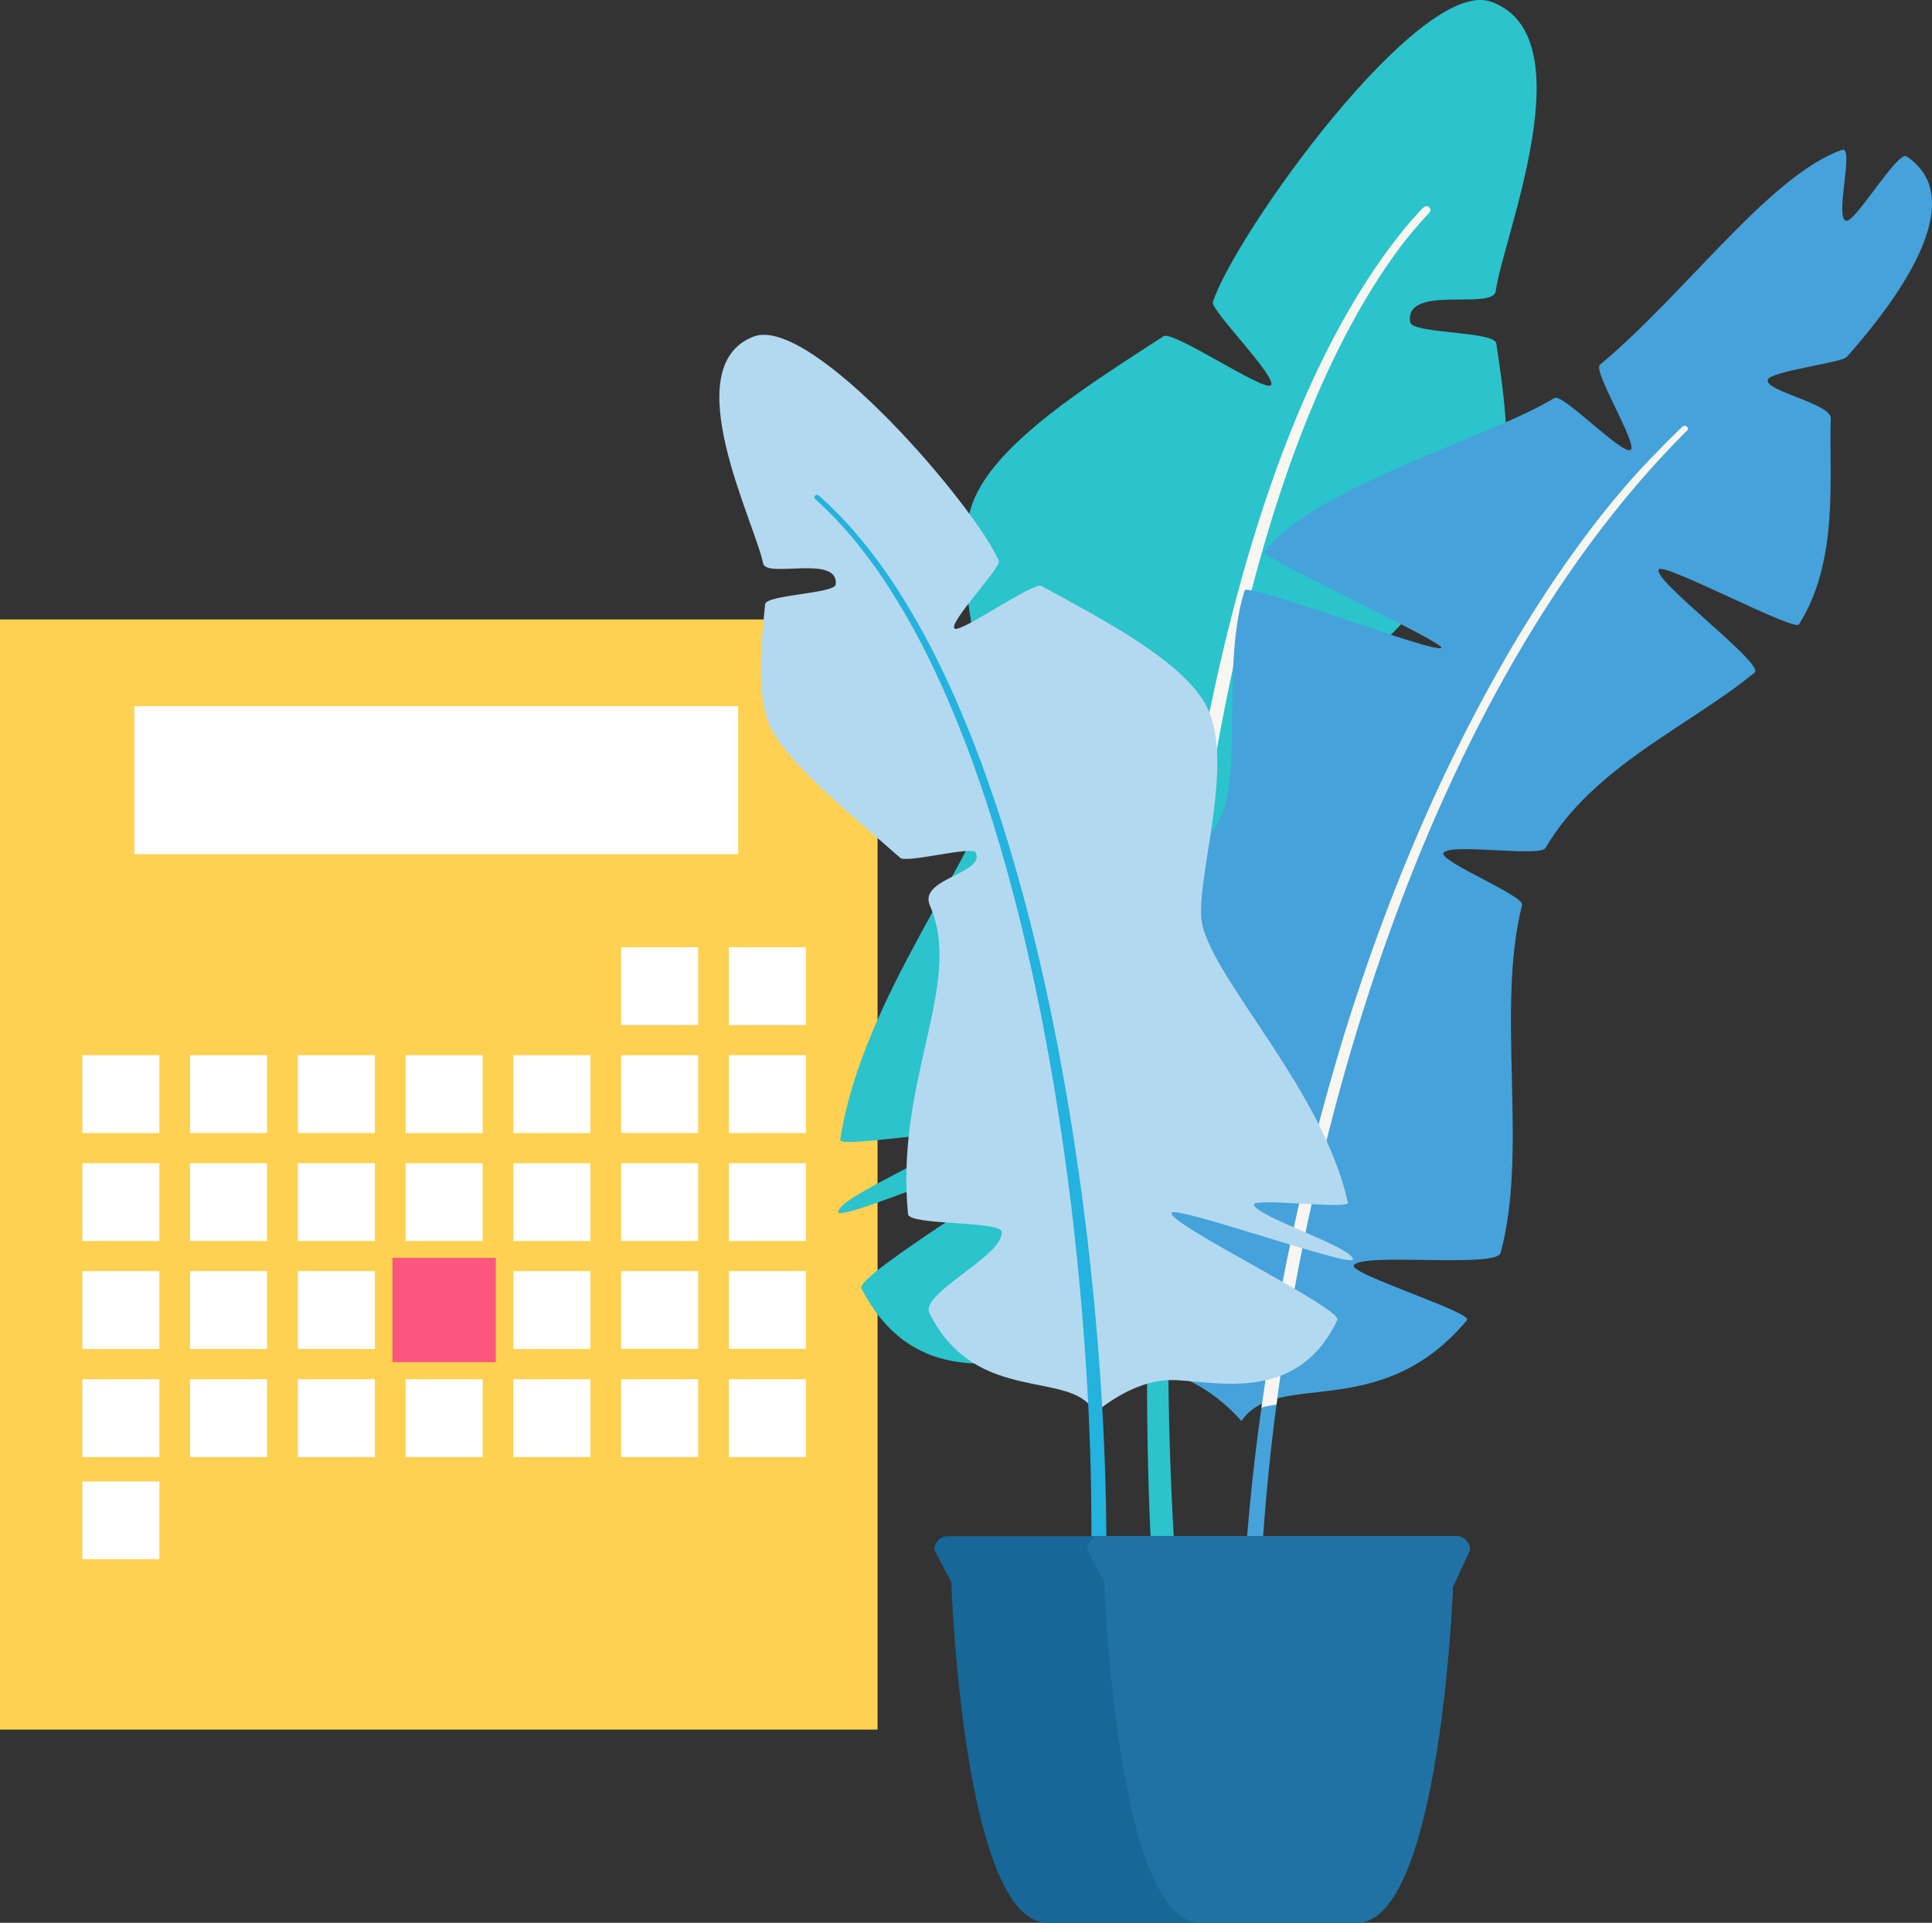 <svg xmlns="http://www.w3.org/2000/svg" width="206.234" height="205.306"><rect width="100%" height="100%" fill="#333333" stroke="none"/><g data-name="Group 1849"><g data-name="Group 1819"><path data-name="Rectangle 1479" fill="#fed152" d="M0 66.145h93.677v118.531H0z"/></g><path data-name="Rectangle 1480" fill="#fff" d="M14.335 75.397h64.463V91.2H14.335z"/><g data-name="Group 1820" fill="#fff"><path data-name="Rectangle 1481" d="M66.303 101.141h8.223v8.306h-8.223z"/><path data-name="Rectangle 1482" d="M77.806 101.141h8.223v8.306h-8.223z"/></g><g data-name="Group 1826" fill="#fff"><g data-name="Group 1821"><path data-name="Rectangle 1483" d="M9.664 113.557h6.471v6.536H9.664z"/><path data-name="Path 2602" d="M15.259 114.441v4.768h-4.72v-4.768Zm1.752-1.769H8.788v8.306h8.223v-8.306Z"/></g><g data-name="Group 1822"><path data-name="Rectangle 1484" d="M21.167 113.557h6.471v6.536h-6.471z"/><path data-name="Path 2603" d="M26.762 114.441v4.768h-4.72v-4.768Zm1.751-1.769h-8.225v8.306h8.222v-8.306Z"/></g><g data-name="Group 1823"><path data-name="Rectangle 1485" d="M32.67 113.557h6.471v6.536H32.67z"/><path data-name="Path 2604" d="M38.265 114.441v4.768h-4.72v-4.768Zm1.751-1.769h-8.222v8.306h8.222v-8.306Z"/></g><g data-name="Group 1824"><path data-name="Rectangle 1486" d="M44.173 113.557h6.471v6.536h-6.471z"/><path data-name="Path 2605" d="M49.769 114.441v4.768H45.05v-4.768Zm1.751-1.769h-8.223v8.306h8.223v-8.306Z"/></g><g data-name="Group 1825"><path data-name="Rectangle 1487" d="M55.676 113.557h6.471v6.536h-6.471z"/><path data-name="Path 2606" d="M61.271 114.441v4.768h-4.724v-4.768Zm1.752-1.769H54.8v8.306h8.223v-8.306Z"/></g><path data-name="Rectangle 1488" d="M66.303 112.672h8.223v8.306h-8.223z"/><path data-name="Rectangle 1489" d="M77.806 112.672h8.223v8.306h-8.223z"/></g><g data-name="Group 1832" fill="#fff"><g data-name="Group 1827"><path data-name="Rectangle 1490" d="M9.664 125.088h6.471v6.536H9.664z"/><path data-name="Path 2607" d="M15.259 125.973v4.768h-4.72v-4.768Zm1.752-1.769H8.788v8.306h8.223v-8.306Z"/></g><g data-name="Group 1828"><path data-name="Rectangle 1491" d="M21.167 125.088h6.471v6.536h-6.471z"/><path data-name="Path 2608" d="M26.762 125.973v4.768h-4.72v-4.768Zm1.751-1.769h-8.225v8.306h8.222v-8.306Z"/></g><g data-name="Group 1829"><path data-name="Rectangle 1492" d="M32.67 125.088h6.471v6.536H32.67z"/><path data-name="Path 2609" d="M38.265 125.973v4.768h-4.72v-4.768Zm1.751-1.769h-8.222v8.306h8.222v-8.306Z"/></g><g data-name="Group 1830"><path data-name="Rectangle 1493" d="M44.173 125.088h6.471v6.536h-6.471z"/><path data-name="Path 2610" d="M49.769 125.973v4.768H45.05v-4.768Zm1.751-1.769h-8.223v8.306h8.223v-8.306Z"/></g><g data-name="Group 1831"><path data-name="Rectangle 1494" d="M55.676 125.088h6.471v6.536h-6.471z"/><path data-name="Path 2611" d="M61.271 125.973v4.768h-4.724v-4.768Zm1.752-1.769H54.8v8.306h8.223v-8.306Z"/></g><path data-name="Rectangle 1495" d="M66.303 124.204h8.223v8.306h-8.223z"/><path data-name="Rectangle 1496" d="M77.806 124.204h8.223v8.306h-8.223z"/></g><g data-name="Group 1837"><g data-name="Group 1833" fill="#fff"><path data-name="Rectangle 1497" d="M9.664 136.607h6.471v6.537H9.664z"/><path data-name="Path 2612" d="M15.259 137.495v4.767h-4.72v-4.767Zm1.752-1.769H8.788v8.306h8.223v-8.306Z"/></g><g data-name="Group 1834" fill="#fff"><path data-name="Rectangle 1498" d="M21.167 136.607h6.471v6.537h-6.471z"/><path data-name="Path 2613" d="M26.762 137.495v4.767h-4.72v-4.767Zm1.751-1.769h-8.225v8.306h8.222v-8.306Z"/></g><g data-name="Group 1835" fill="#fff"><path data-name="Rectangle 1499" d="M32.67 136.607h6.471v6.537H32.67z"/><path data-name="Path 2614" d="M38.265 137.495v4.767h-4.72v-4.767Zm1.751-1.769h-8.222v8.306h8.222v-8.306Z"/></g><path data-name="Rectangle 1500" fill="#fb577e" d="M41.893 134.304h11.031v11.143H41.893z"/><g data-name="Group 1836" fill="#fff"><path data-name="Rectangle 1501" d="M55.676 136.607h6.471v6.537h-6.471z"/><path data-name="Path 2615" d="M61.271 137.495v4.767h-4.724v-4.767Zm1.752-1.769H54.8v8.306h8.223v-8.306Z"/></g><path data-name="Rectangle 1502" fill="#fff" d="M66.303 135.722h8.223v8.306h-8.223z"/><path data-name="Rectangle 1503" fill="#fff" d="M77.806 135.722h8.223v8.306h-8.223z"/></g><g data-name="Group 1843" fill="#fff"><g data-name="Group 1838"><path data-name="Rectangle 1504" d="M9.664 148.152h6.471v6.536H9.664z"/><path data-name="Path 2616" d="M15.259 149.036v4.767h-4.72v-4.767Zm1.752-1.769H8.788v8.306h8.223v-8.306Z"/></g><g data-name="Group 1839"><path data-name="Rectangle 1505" d="M21.167 148.152h6.471v6.536h-6.471z"/><path data-name="Path 2617" d="M26.762 149.036v4.767h-4.72v-4.767Zm1.751-1.769h-8.225v8.306h8.222v-8.306Z"/></g><g data-name="Group 1840"><path data-name="Rectangle 1506" d="M32.67 148.152h6.471v6.536H32.67z"/><path data-name="Path 2618" d="M38.265 149.036v4.767h-4.72v-4.767Zm1.751-1.769h-8.222v8.306h8.222v-8.306Z"/></g><g data-name="Group 1841"><path data-name="Rectangle 1507" d="M44.173 148.152h6.471v6.536h-6.471z"/><path data-name="Path 2619" d="M49.769 149.036v4.767H45.05v-4.767Zm1.751-1.769h-8.223v8.306h8.223v-8.306Z"/></g><g data-name="Group 1842"><path data-name="Rectangle 1508" d="M55.676 148.152h6.471v6.536h-6.471z"/><path data-name="Path 2620" d="M61.271 149.036v4.767h-4.724v-4.767Zm1.752-1.769H54.8v8.306h8.223v-8.306Z"/></g><path data-name="Rectangle 1509" d="M66.303 147.267h8.223v8.306h-8.223z"/><path data-name="Rectangle 1510" d="M77.806 147.267h8.223v8.306h-8.223z"/></g><g data-name="Group 1845"><g data-name="Group 1844" fill="#fff"><path data-name="Rectangle 1511" d="M9.664 159.068h6.471v6.537H9.664z"/><path data-name="Path 2621" d="M15.259 159.952v4.768h-4.72v-4.768Zm1.752-1.769H8.788v8.306h8.223v-8.306Z"/></g></g><g><g data-name="Group 1846"><path data-name="Path 2622" d="M123.709 148.729c2.3-6.3 15.177-1.516 20.419-14.688 1.076-2.7-10.1-7.374-9.873-10.584.105-1.5 11.793-1.4 11.848-2.969.645-18.379-8.946-30.985-5.172-41.82 1.321-3.791-7.275-3.949-6.282-6.906.341-1.014 8.953 1.038 9.72.226 4.478-4.74 14.119-13.71 15.807-19.1 1.237-3.946.471-10.266-.456-16.236-.2-1.3-8.987-1-9.185-2.243-.658-4.109 8.844-1.226 9.129-3.322.783-5.78 9.714-27.239-.487-30.9-7.617-2.732-27.3 24.744-29.712 32.064-.278.841 7.121 8.255 6.166 8.908-.839.573-10.451-5.895-11.42-5.263-7.487 4.88-18.1 11.375-20.419 17.9-2.967 8.329 3.364 24.115 2.392 29.359-1.517 8.181-14.161 23.241-16.492 38.544-.143.94 12.115-1.292 12.055-.351-.105 1.642-12.439 6.456-12.25 8.086.137 1.184 22.545-8.615 22.861-7.445.42 1.553-21.18 14.069-20.4 15.584 5.925 11.556 16.754 7.3 21.85 7.124s9.901 4.032 9.901 4.032Z" fill="#2bc3cc"/><path data-name="Path 2623" d="M124.93 129.238a41.055 41.055 0 0 0-2.061-.414c-.972 21.343-.189 40.716 1.443 53.085.211 1.6 2.8 1.3 2.594-.3-1.792-13.602-2.654-32.314-1.976-52.371Z" fill="#2bc3cc"/><path data-name="Path 2624" d="M152.546 22.123c-.437-.35-.69.124-1.92 1.453-17.878 21.019-25.462 63.592-27.55 101.158q1.011.166 2.016.378c1.64-37.232 8.634-78.149 24.785-99.27 1.21-1.512 1.808-2.152 2.7-3.136a.386.386 0 0 0-.031-.583Z" fill="#f7f6f1"/></g><path data-name="Path 2625" d="M132.515 151.733c3.814-5.611 14.765.369 24.083-10.779.665-.8-12.586-4.939-12.086-5.84.791-1.425 15.217.318 15.668-1.326 2.994-10.92-.537-26.052 2.3-37.158.253-.99-8.759-4.614-8.4-5.535.449-1.136 10.292.46 10.887-.547 5.189-8.8 15.459-13.059 22.334-18.739 1.12-.925-11.123-10-10.22-11.025.623-.708 14.458 6.665 14.948 5.888 4.316-6.839 3.188-15.687 3.4-22 .053-1.584-7.06-2.916-6.731-4.109.258-.937 7.882-1.823 8.428-2.44 4.009-4.532 13.85-16.465 6.394-21.427-.946-.629-5.448 7.03-6.437 6.878-1.3-.2.908-8.052-.456-7.571-7.74 2.731-16.536 15.158-25.854 22.958-.755.631 4.066 8.5 3.3 9.068-.85.628-7.279-6.063-8.136-5.539-7.049 4.309-25.443 9.35-31.008 16.459-.4.515 19.24 9.621 18.928 10.215-.4.755-20.722-6.981-20.993-6.125-2.461 7.779-.259 19.221-2.484 24.031-3.47 7.5-19.8 19.818-25.778 33.932-.367.867 12.529.623 12.245 1.5-.5 1.537-14.08 4.21-14.277 5.781-.142 1.141 24.788-4.713 24.829-3.559.055 1.532-24.7 10.077-24.279 11.629 3.238 11.828 15.17 9.457 20.355 10.061s9.04 5.319 9.04 5.319Z" fill="#46a2da"/><path data-name="Path 2626" d="M147.763 97.868c5.612-15.355 16.436-36.805 29.049-49.532 1.519-1.565.852-.9 2.742-2.752.317-.311.85.078.522.4-32.042 31.887-46.574 93.232-45.737 136.236a.9.9 0 0 1-.9.845.831.831 0 0 1-.935-.747c-.48-24.343 4.93-56.823 15.259-84.45Z" fill="#46a2da"/><path data-name="Path 2627" d="M179.555 45.584c-1.883 1.849-1.224 1.186-2.742 2.752-10.043 10.134-23.784 31.062-33.451 62.542a262.273 262.273 0 0 0-8.7 39.407 15.454 15.454 0 0 1 1.6-.31c4.918-37.572 19.191-79.485 43.813-103.987.329-.327-.205-.715-.52-.404Z" fill="#f7f6f1"/><g data-name="Group 1848"><g data-name="Group 1847"><path data-name="Path 2628" d="M116.87 150.893c-2.207-4.848-12.689-.605-17.666-10.718-1.02-2.075 8.05-6.161 7.713-8.665-.157-1.173-9.871-.647-9.989-1.871-1.4-14.365 5.986-24.6 2.339-32.943-1.277-2.919 5.863-3.371 4.9-5.649-.331-.781-7.4 1.156-8.071.549-3.945-3.54-12.383-10.194-14.039-14.348-1.212-3.043-.873-8.021-.382-12.73.107-1.025 7.425-1.131 7.532-2.109.354-3.243-7.411-.621-7.746-2.251-.922-4.5-9.354-20.956-1.044-24.212 6.2-2.431 23.86 18.329 26.209 23.967.27.648-5.535 6.737-4.71 7.212.725.417 8.414-5.016 9.248-4.559 6.454 3.534 15.58 8.213 17.816 13.23 2.858 6.409-1.666 19.011-.611 23.081 1.645 6.347 12.865 17.655 15.52 29.548.163.731-10.134-.547-10.04.187.165 1.282 10.646 4.578 10.565 5.862-.059.933-19.149-5.881-19.358-4.953-.276 1.232 18.27 10.2 17.7 11.421-4.385 9.275-13.588 6.362-17.834 6.415s-8.052 3.536-8.052 3.536Z" fill="#b3d9f0"/></g><path data-name="Path 2630" d="m115.989 176.778.113-1.444.112-1.722a95.92 95.92 0 0 0 .118-2.338c.076-1.753.138-3.883.161-6.329s0-5.206-.074-8.218-.213-6.273-.422-9.721-.485-7.082-.85-10.835c-.176-1.877-.385-3.783-.6-5.713s-.464-3.88-.734-5.843a273.262 273.262 0 0 0-2.139-13.367c-.094-.495-.186-.991-.279-1.486l-.292-1.482-.145-.74-.153-.739-.305-1.475q-.152-.737-.319-1.469c-.208-.979-.438-1.951-.657-2.92-.906-3.874-1.9-7.668-2.987-11.31-.279-.91-.544-1.814-.834-2.7l-.426-1.329-.439-1.311-.218-.65-.226-.644q-.227-.642-.449-1.276t-.462-1.256c-.154-.415-.3-.829-.465-1.236-1.257-3.268-2.576-6.32-3.945-9.078a75.7 75.7 0 0 0-4.146-7.352 53.355 53.355 0 0 0-3.885-5.316l-.433-.514-.207-.246-.21-.233-.777-.856c-.118-.134-.243-.256-.359-.375l-.336-.342c-.215-.218-.408-.418-.585-.592l-1.122-1.045-.009-.009a.228.228 0 0 1 .012-.352.314.314 0 0 1 .4.009l1.148 1.054c.182.176.379.377.6.6l.344.344c.119.12.247.242.368.378l.8.861.215.234.211.248.442.517a54.263 54.263 0 0 1 3.974 5.345 76.385 76.385 0 0 1 4.244 7.382c1.4 2.768 2.757 5.829 4.049 9.106.166.408.32.823.478 1.24l.476 1.258.462 1.28.233.645.225.652.452 1.314.439 1.331c.3.891.574 1.8.861 2.708a197.106 197.106 0 0 1 3.1 11.336c.229.972.468 1.946.685 2.927l.333 1.472q.167.736.32 1.478l.16.74.153.742.306 1.485.293 1.489c.1.5.2.993.286 1.491a274.416 274.416 0 0 1 1.978 11.905c.288 1.969.543 3.924.788 5.857s.462 3.845.656 5.728c.4 3.764.709 7.408.949 10.867s.407 6.734.509 9.758.147 5.8.147 8.258-.045 4.606-.105 6.373c-.029.884-.066 1.672-.1 2.359s-.072 1.273-.1 1.748l-.1 1.444a.819.819 0 0 1-.9.7.788.788 0 0 1-.8-.791Z" fill="#24b2de"/></g><path data-name="Path 2631" d="m99.731 165.496 1.818 3.453s1.225 36.356 10.284 36.356h32.979c8.948 0 10.288-35.9 10.288-35.9l1.818-3.911a1.462 1.462 0 0 0-1.454-1.468h-54.28a1.459 1.459 0 0 0-1.453 1.47Z" fill="#176798"/><path data-name="Path 2632" d="m116.068 165.496 1.818 3.453s1.225 36.356 10.284 36.356h16.643c8.948 0 10.288-35.9 10.288-35.9l1.818-3.911a1.462 1.462 0 0 0-1.451-1.468h-37.946a1.459 1.459 0 0 0-1.454 1.47Z" fill="#2172a4"/></g></g></svg>